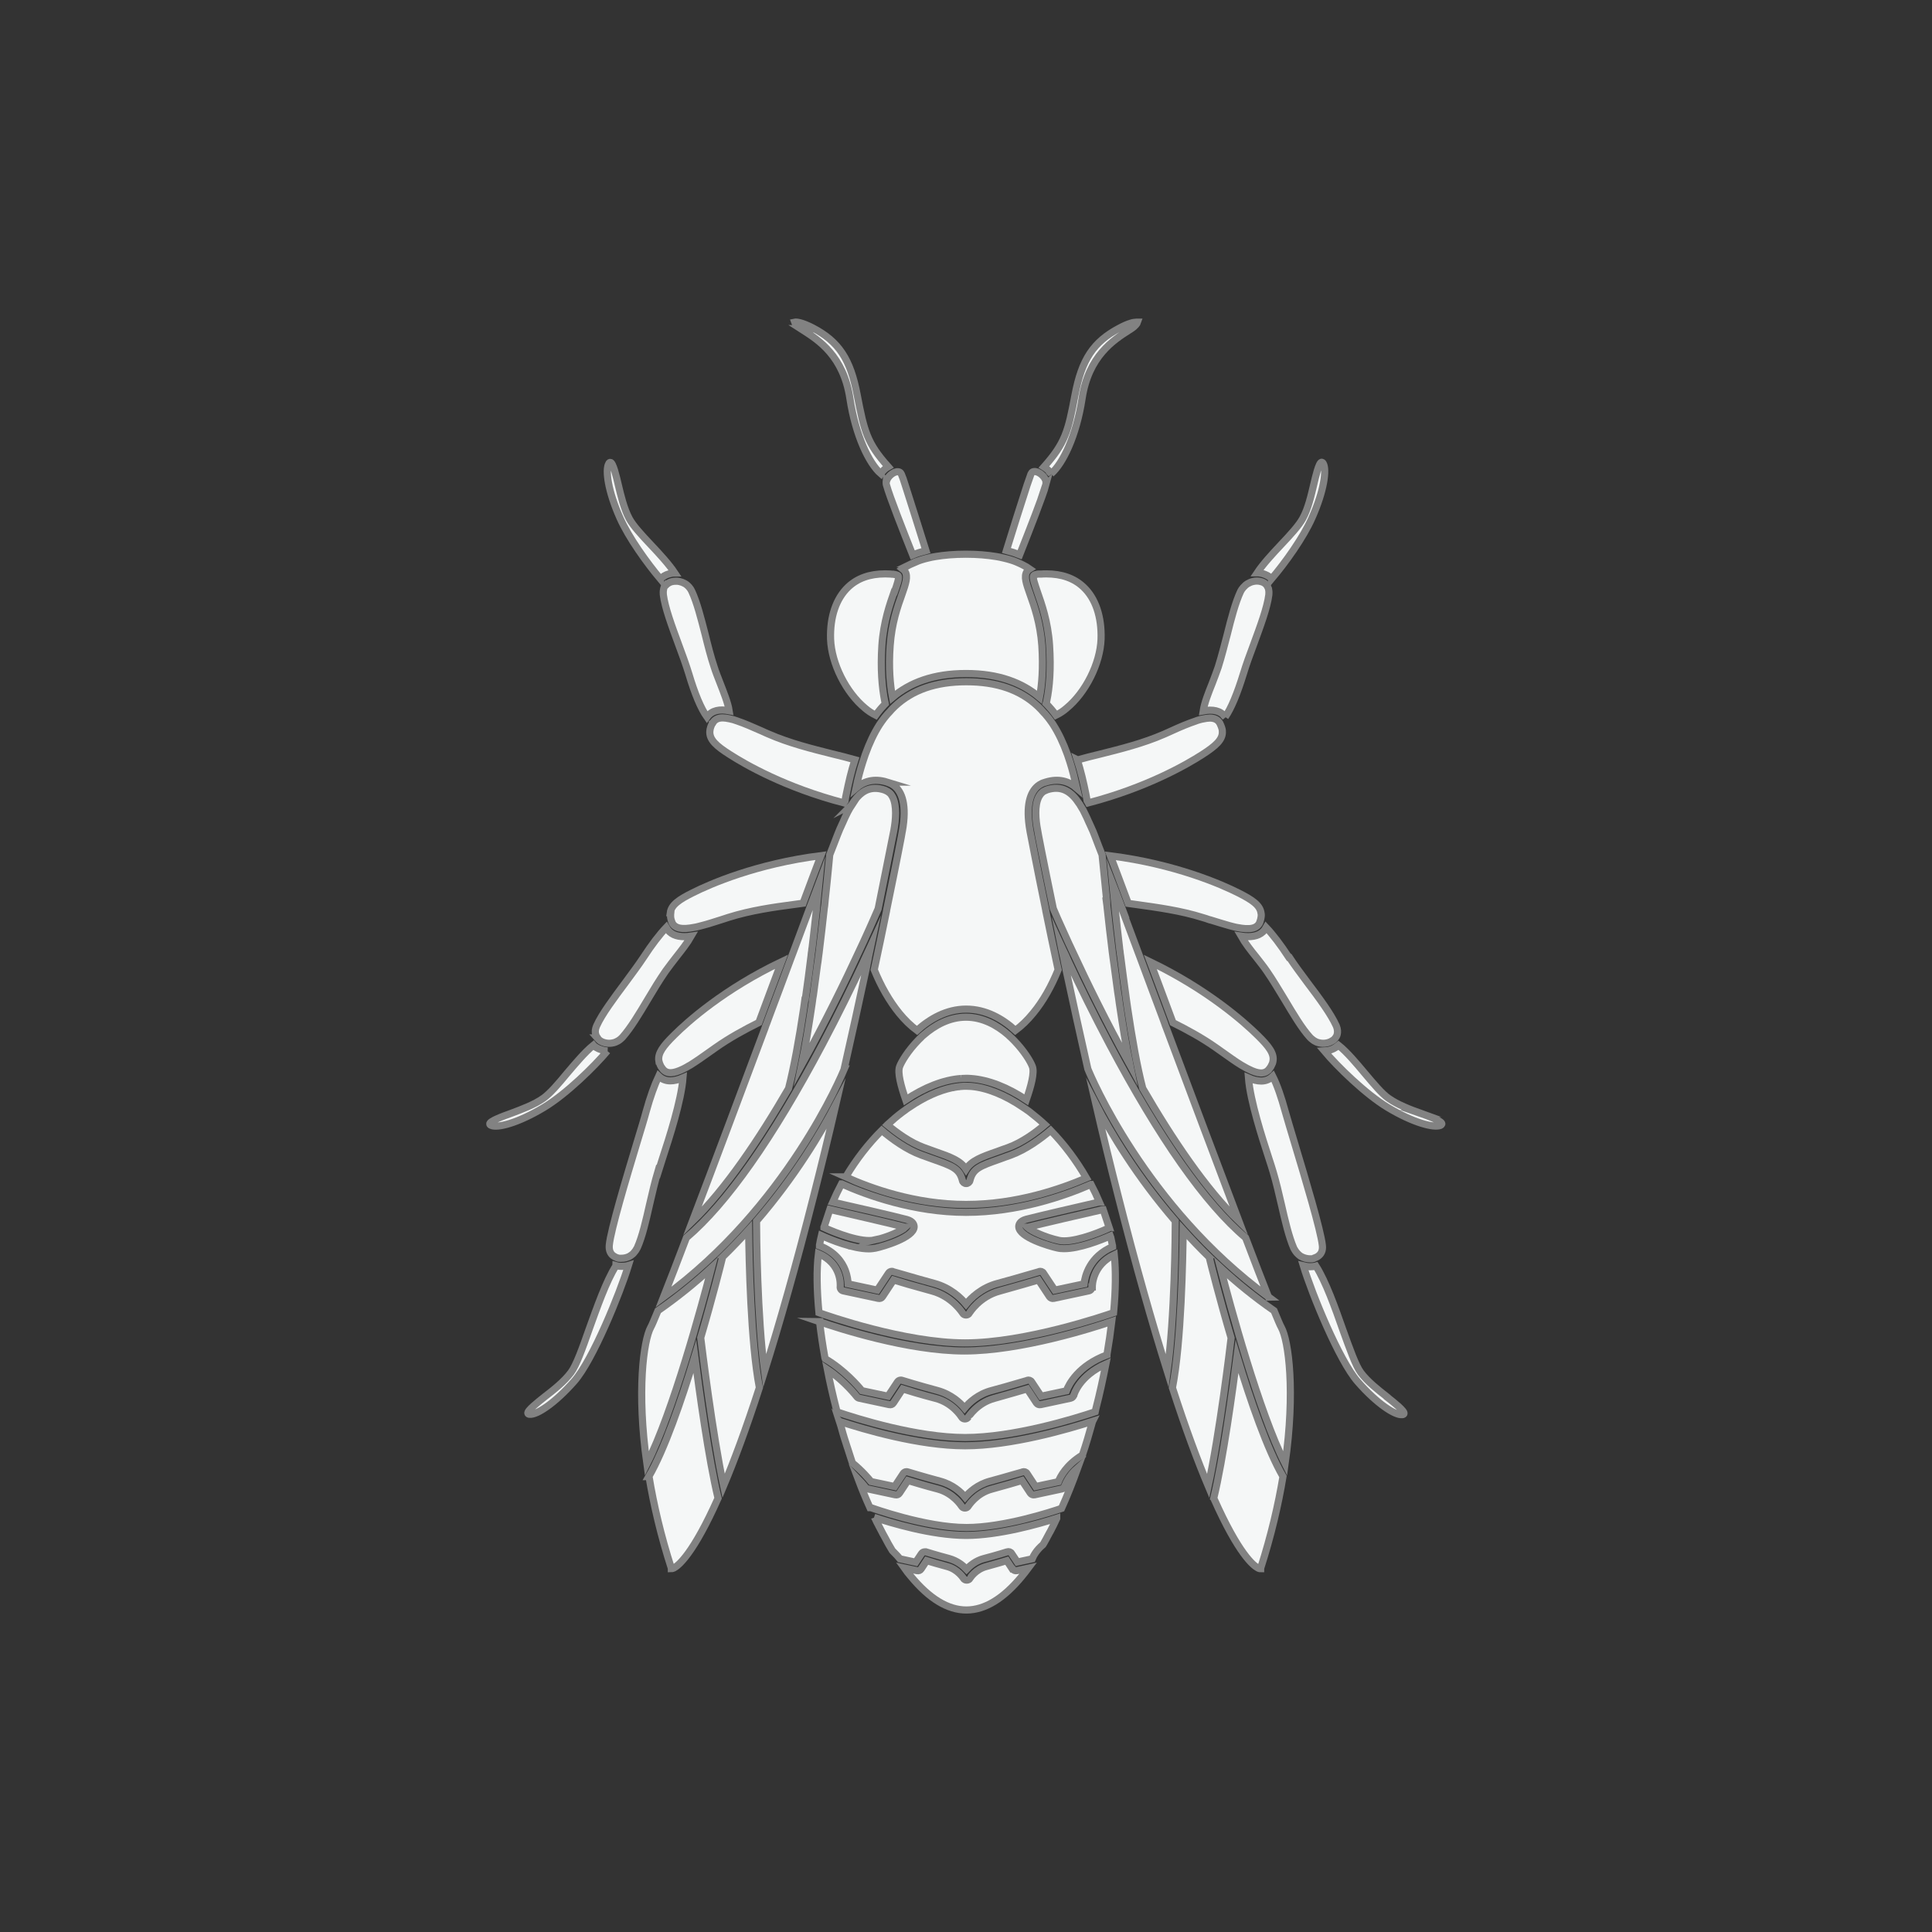 <svg xmlns="http://www.w3.org/2000/svg" id="Layer_1" data-name="Layer 1" viewBox="0 0 108 108"><rect x="0" y="0" width="108" height="108" fill="#333333" stroke="none"/><defs><style>      .cls-1 {        fill: #f5f7f7;        stroke: #828282;        stroke-miterlimit: 10;        stroke-width: .4px;      }    </style></defs><path class="cls-1" d="M44.77,18.38l.14.09c.84.54,2.24,1.43,2.6,3.8.32,2.1,1.08,3.65,1.73,4.21.1-.16.25-.3.41-.39-1.18-1.32-1.34-1.97-1.73-4-.38-2.01-1.03-3-2.49-3.76-.62-.32-.92-.34-1.01-.32.02.06.11.21.36.37Z"></path><path class="cls-1" d="M49.54,26.9s-.01.1,0,.15c0,.02.01.05.02.08.15.57.93,2.56,1.46,3.89.22-.09.47-.17.74-.24-.32-1.01-.85-2.72-1.16-3.67-.08-.26-.15-.46-.2-.57-.02-.05-.06-.16-.2-.17,0,0-.01,0-.02,0-.03,0-.07,0-.12.02-.03,0-.07.02-.1.04-.12.06-.23.16-.31.27-.05.07-.08.14-.1.21Z"></path><path class="cls-1" d="M58.76,26.48c.65-.56,1.41-2.11,1.73-4.21.36-2.37,1.76-3.26,2.6-3.8l.14-.09c.25-.16.34-.31.36-.37-.02,0-.04,0-.07,0-.14,0-.44.06-.94.33-1.46.77-2.11,1.75-2.49,3.76-.38,2.03-.55,2.67-1.73,4,.16.1.3.23.41.39Z"></path><path class="cls-1" d="M58.45,27.13s.02-.06.02-.08c0-.05,0-.1,0-.15-.02-.07-.05-.14-.1-.21-.08-.11-.19-.21-.31-.27-.03-.02-.07-.03-.1-.04-.05-.02-.1-.02-.14-.02-.14,0-.18.12-.2.17-.04.12-.11.32-.2.57-.31.95-.85,2.66-1.16,3.67.27.07.51.15.74.24.53-1.34,1.31-3.33,1.46-3.89Z"></path><path class="cls-1" d="M36.92,32.36c.13-.13.29-.23.48-.28.1-.03.21-.05.32-.05-.34-.51-.87-1.08-1.34-1.58-.51-.54-.98-1.05-1.2-1.45-.3-.56-.47-1.28-.62-1.91-.1-.43-.29-1.24-.44-1.24,0,0,0,0,0,0-.03,0-.06,0-.09.07-.2.34-.05,1.52.63,3.04.49,1.1,1.49,2.49,2.26,3.41Z"></path><path class="cls-1" d="M37.21,32.7c-.05.05-.09.12-.11.21-.02.08-.03.18-.02.3,0,.01,0,.02,0,.03.09.73.48,1.77.85,2.78.22.59.42,1.14.57,1.63.34,1.14.68,1.95,1.02,2.43.28-.38.71-.45,1.24-.35-.07-.45-.3-1.01-.5-1.53-.12-.31-.25-.63-.34-.92-.19-.57-.35-1.2-.5-1.81-.24-.93-.46-1.8-.75-2.42-.04-.09-.09-.16-.15-.23-.08-.09-.16-.16-.26-.21-.09-.05-.18-.08-.27-.1-.07-.02-.14-.02-.21-.02-.08,0-.17.01-.24.03-.08.02-.21.08-.32.19Z"></path><path class="cls-1" d="M39.82,40.43s0,.01-.01.02c-.03.07-.06.13-.08.19-.03.08-.04.16-.05.24-.03.47.36.82,1.12,1.3.87.56,3.11,1.85,6.37,2.7.02-.04.04-.07.07-.11.02-.14.04-.27.07-.39.13-.64.28-1.29.48-1.91-.39-.11-.82-.22-1.28-.33-1.11-.28-2.37-.59-3.56-1.11-.13-.06-.26-.11-.38-.17-.52-.23-.98-.43-1.37-.56-.07-.02-.14-.05-.21-.07-.07-.02-.15-.04-.21-.05-.14-.03-.27-.05-.38-.05-.26,0-.45.09-.56.29Z"></path><path class="cls-1" d="M33.96,58.75c-.24-.02-.46-.09-.64-.2-.06-.04-.11-.07-.15-.12-.49.4-1.02,1.04-1.49,1.59-.47.57-.92,1.1-1.3,1.37-.52.37-1.21.62-1.82.85-.42.15-1.21.44-1.18.59,0,.03.02.06.08.08.36.16,1.51-.14,2.94-1,1.25-.75,2.83-2.3,3.55-3.16Z"></path><path class="cls-1" d="M33.38,58.02c.06.07.12.12.17.16,0,0,0,0,0,0,.2.13.48.18.75.11.09-.02.17-.06.26-.11.06-.04.12-.08.18-.14.02-.02.04-.04.06-.06.46-.52.92-1.29,1.41-2.11.32-.54.66-1.1,1-1.59.18-.25.39-.52.59-.78.3-.38.63-.8.84-1.17-.13.02-.26.03-.38.03-.46,0-.81-.14-1.02-.51-.37.39-.8.95-1.27,1.67-.28.43-.64.9-1.01,1.41-.64.86-1.31,1.75-1.61,2.42-.08.19-.09.34-.05.47.02.08.06.14.1.2Z"></path><path class="cls-1" d="M37.49,51.02c-.01.08,0,.17,0,.27.01.07.03.15.06.23,0,0,0,0,0,.01.15.39.59.44,1.26.31.08-.01.15-.03.23-.05.07-.02.15-.04.23-.06.32-.08.67-.2,1.06-.32.13-.04.26-.08.4-.13,1.24-.39,2.52-.57,3.66-.72.17-.02.34-.05.5-.07.39-1.05.73-1.95,1-2.66-3.62.46-6.2,1.59-7.17,2.08-.77.38-1.19.68-1.25,1.11Z"></path><path class="cls-1" d="M34.43,70.76c-.54.84-1.07,2.36-1.5,3.55-.38,1.09-.72,2.02-1.01,2.41-.38.51-.96.97-1.47,1.36-.35.28-1.01.79-.94.93.01.02.03.05.1.05.39.04,1.39-.6,2.49-1.85,1.05-1.2,2.55-4.91,3.03-6.47-.13.04-.26.05-.38.05-.11,0-.22-.01-.32-.04Z"></path><path class="cls-1" d="M36.8,65.5c.06-.19.14-.45.24-.76.37-1.13,1.04-3.2,1.14-4.49-.25.11-.49.17-.71.17-.24,0-.46-.08-.65-.26-.23.49-.47,1.15-.7,1.98-.1.38-.3,1.03-.53,1.79-.58,1.92-1.45,4.83-1.53,5.67-.03.31.08.49.21.59.07.05.14.09.2.11.02,0,.04.01.05.02.06.02.13.02.2.02.18,0,.37-.04.53-.15.08-.05.15-.11.21-.19.05-.05.09-.12.13-.19.01-.02.03-.04.04-.07.28-.63.48-1.51.69-2.44.14-.61.29-1.25.46-1.82Z"></path><path class="cls-1" d="M36.83,59.31c.02.08.05.17.09.25.03.07.08.13.13.2,0,0,0,0,0,0,.24.3.61.25,1.13,0,.07-.03.13-.07.21-.11.07-.04.13-.08.21-.12.32-.2.68-.45,1.07-.73.11-.08.23-.16.34-.24.78-.55,1.61-1,2.41-1.4.26-.7.52-1.4.77-2.07.17-.45.34-.9.5-1.33-3.21,1.53-5.25,3.35-6.01,4.11-.61.6-.92,1.01-.85,1.44Z"></path><path class="cls-1" d="M71.08,32.36c.77-.91,1.77-2.3,2.26-3.41.68-1.52.83-2.7.63-3.04-.03-.06-.06-.06-.09-.07,0,0,0,0,0,0-.15,0-.34.81-.44,1.24-.15.63-.31,1.35-.62,1.91-.22.4-.69.91-1.2,1.45-.47.5-1,1.07-1.34,1.58.11,0,.22.02.32.05.19.06.36.15.48.28Z"></path><path class="cls-1" d="M68.49,40.08c.33-.48.67-1.29,1.02-2.43.15-.49.35-1.05.57-1.63.37-1.01.76-2.05.85-2.78,0-.01,0-.02,0-.03.01-.12,0-.21-.02-.3-.03-.08-.07-.15-.11-.21-.1-.12-.23-.17-.32-.19-.14-.04-.29-.04-.45,0-.09.02-.18.06-.27.11-.09.05-.18.13-.26.22-.06.07-.11.14-.15.22-.29.62-.52,1.5-.75,2.42-.16.61-.32,1.24-.5,1.81-.1.29-.22.61-.34.92-.21.52-.43,1.08-.5,1.53.53-.1.97-.03,1.24.35Z"></path><path class="cls-1" d="M60.22,42.47c.2.62.35,1.27.48,1.91.02.12.05.25.07.39.02.04.05.07.07.11,3.26-.85,5.5-2.14,6.37-2.7.76-.49,1.15-.84,1.12-1.3,0-.08-.02-.16-.05-.24-.02-.06-.05-.12-.08-.19,0,0,0-.01-.01-.02-.11-.2-.3-.29-.56-.29-.11,0-.24.02-.38.05-.07.01-.14.03-.21.05-.07.02-.14.04-.21.07-.39.13-.85.32-1.37.56-.13.06-.25.11-.38.17-1.19.52-2.45.83-3.56,1.11-.46.11-.89.22-1.28.33Z"></path><path class="cls-1" d="M79.43,62.24c-.61-.22-1.3-.48-1.82-.85-.37-.26-.82-.8-1.3-1.37-.46-.55-1-1.2-1.49-1.59-.05.04-.1.08-.15.12-.18.12-.4.19-.64.2.72.86,2.3,2.41,3.55,3.16,1.43.86,2.58,1.15,2.94,1,.06-.03.07-.06.08-.08.03-.15-.75-.44-1.18-.59Z"></path><path class="cls-1" d="M72.05,53.52c-.48-.73-.9-1.28-1.27-1.67-.2.37-.56.51-1.02.51-.12,0-.25-.01-.38-.03.21.37.53.79.84,1.17.2.26.42.53.59.78.34.49.67,1.05,1,1.59.49.82.95,1.6,1.41,2.11.02.02.04.04.06.06.06.05.12.1.18.14.08.05.17.09.26.11.27.07.55.02.75-.11,0,0,0,0,.01,0,.05-.03.11-.08.17-.16.04-.05.08-.12.1-.2.03-.12.03-.28-.05-.47-.3-.67-.96-1.56-1.61-2.42-.37-.5-.73-.98-1.01-1.41Z"></path><path class="cls-1" d="M67.65,51.42c.39.12.74.23,1.06.32.08.02.15.04.23.06.08.02.16.04.23.05.67.13,1.11.08,1.26-.31,0,0,0,0,0-.01.03-.08.05-.16.06-.23.02-.1.02-.19,0-.27-.06-.43-.48-.72-1.25-1.11-.97-.49-3.55-1.62-7.17-2.08.27.71.61,1.61,1,2.66.16.02.33.05.5.07,1.13.16,2.42.33,3.66.72.13.04.27.08.4.13Z"></path><path class="cls-1" d="M77.54,78.09c-.51-.4-1.09-.85-1.47-1.36-.29-.39-.62-1.33-1.01-2.41-.42-1.2-.96-2.71-1.5-3.55-.1.03-.21.04-.32.04-.13,0-.26-.02-.38-.05.47,1.55,1.98,5.26,3.03,6.47,1.1,1.26,2.1,1.89,2.49,1.85.07,0,.09-.03.1-.05.08-.13-.58-.65-.94-.93Z"></path><path class="cls-1" d="M73.46,70.33s.03,0,.05-.02c.06-.02.13-.05.2-.11.13-.1.25-.28.21-.59-.09-.84-.96-3.74-1.54-5.67-.23-.76-.42-1.41-.53-1.79-.23-.84-.46-1.5-.7-1.98-.19.18-.41.26-.65.26-.22,0-.46-.06-.71-.17.1,1.29.77,3.35,1.14,4.49.1.3.18.56.24.76.17.57.32,1.21.46,1.82.21.93.42,1.81.69,2.44.01.03.03.05.04.07.04.07.08.13.13.19.06.07.14.14.21.19.17.1.36.15.53.15.07,0,.14,0,.2-.02Z"></path><path class="cls-1" d="M70.94,59.77s0,0,0,0c.05-.07.1-.13.13-.2.05-.09.08-.17.09-.25.08-.43-.24-.84-.85-1.44-.76-.75-2.81-2.57-6.01-4.11.16.43.33.88.5,1.33.25.67.51,1.36.77,2.07.8.4,1.63.85,2.41,1.4.11.08.23.16.34.24.4.28.75.54,1.07.73.07.04.14.08.21.12.07.04.14.08.21.11.51.26.89.3,1.13,0Z"></path><path class="cls-1" d="M50.97,31.51c-.07.03-.13.07-.2.1-.11.06-.22.12-.32.19.05.04.1.08.14.14.18.29.04.69-.17,1.29-.24.67-.57,1.59-.66,2.86-.09,1.25,0,2.2.13,2.89.97-.82,2.28-1.33,4.11-1.33s3.14.51,4.11,1.33c.13-.68.21-1.64.13-2.89-.09-1.26-.42-2.19-.66-2.86-.21-.6-.36-1-.17-1.29.04-.06.09-.11.14-.14-.1-.07-.2-.13-.32-.19-.06-.03-.13-.07-.2-.1-.07-.03-.13-.06-.2-.09-.21-.09-.45-.16-.71-.22-.07-.02-.14-.03-.22-.05-.07-.01-.14-.03-.22-.04-.49-.08-1.04-.13-1.69-.13s-1.2.05-1.69.13c-.07.01-.15.03-.22.04-.07.02-.15.03-.22.05-.26.06-.49.14-.71.22-.07.03-.14.06-.2.09Z"></path><path class="cls-1" d="M50,33.09c.14-.39.28-.8.21-.9,0-.01-.04-.04-.15-.07-.03,0-.07-.01-.12-.02-.05,0-.11,0-.16-.01-.1,0-.19-.01-.28-.01,0,0-.02,0-.03,0-.84,0-1.53.24-2.05.73-.68.64-1.03,1.67-.99,2.92.05,1.36.86,2.98,1.93,3.86.16.14.37.28.59.39.08-.11.16-.21.25-.32.05-.06.1-.12.16-.18.04-.05.09-.1.13-.14-.01-.06-.02-.12-.04-.18-.14-.72-.24-1.74-.15-3.09.09-1.32.45-2.32.68-2.98Z"></path><path class="cls-1" d="M58.49,39.34s.09.1.13.14c.05.06.11.12.16.18.09.1.17.21.25.32.23-.11.43-.25.59-.39,1.07-.88,1.88-2.5,1.93-3.86.04-1.25-.31-2.29-.99-2.92-.52-.49-1.22-.73-2.07-.73-.09,0-.19,0-.28.01-.05,0-.11,0-.16,0-.05,0-.08.01-.12.02-.11.02-.14.06-.15.07-.07.11.08.51.21.9.23.66.59,1.65.68,2.98.09,1.35,0,2.37-.15,3.09-.01.06-.02.12-.04.18Z"></path><path class="cls-1" d="M49.57,43.72s.05.01.07.02c.05.02.1.04.15.06.07.04.15.08.22.14.4.33.7,1.04.43,2.53,0,.04-.33,1.76-.88,4.42,0,0,0,.01,0,.02-.2.98-.43,2.1-.69,3.3.37.91.84,1.74,1.4,2.43.31.38.64.7.99.96.71-.64,1.65-1.19,2.75-1.19s2.04.54,2.75,1.19c.35-.26.68-.58.99-.96.57-.69,1.03-1.52,1.4-2.43-.26-1.21-.49-2.32-.69-3.3,0,0,0-.01,0-.02-.55-2.67-.87-4.38-.88-4.42-.27-1.49.03-2.2.43-2.53.07-.06.14-.1.22-.14.05-.02.1-.05.15-.06.02,0,.05-.01.07-.02.75-.23,1.31-.04,1.74.33-.12-.53-.24-1.01-.38-1.45-.02-.07-.05-.14-.07-.21-.02-.07-.05-.14-.07-.21-.23-.64-.49-1.19-.79-1.66-.04-.07-.09-.13-.13-.19-.05-.07-.09-.13-.14-.19-.01-.02-.03-.04-.04-.05-.05-.06-.1-.12-.15-.18,0,0-.01-.02-.02-.02,0,0-.02-.02-.03-.03-.04-.04-.07-.08-.11-.12-.02-.02-.04-.05-.06-.07-.06-.06-.12-.12-.18-.18-.99-.93-2.3-1.38-4-1.38s-3.01.45-4,1.38c-.06.06-.12.12-.18.18-.02.02-.04.05-.06.07-.04.04-.07.08-.11.12,0,0-.02.02-.03.03,0,0-.01.02-.02.02-.05.06-.1.12-.15.18-.01.02-.03.04-.04.05-.05.06-.09.13-.14.19-.04.06-.09.13-.13.19-.3.47-.56,1.02-.79,1.66-.02.07-.05.14-.07.21-.02.07-.05.14-.07.21-.14.44-.27.92-.38,1.45.43-.37.99-.56,1.74-.33Z"></path><path class="cls-1" d="M53.72,60.29c.1,0,.19-.01.28-.01s.19,0,.28.01c.97.07,2.04.49,3.09,1.19.26-.75.47-1.52.34-1.86-.1-.28-.46-.87-1.01-1.44-.05-.05-.11-.11-.16-.16-.06-.05-.11-.1-.17-.16-.63-.55-1.44-1-2.37-1s-1.74.45-2.37,1c-.06.05-.12.1-.17.16-.06.05-.11.11-.16.16-.55.57-.91,1.17-1.01,1.44-.13.34.08,1.11.34,1.86,1.05-.7,2.12-1.12,3.09-1.19Z"></path><path class="cls-1" d="M61.04,71.94c0,.11-.07.2-.18.22l-1.96.42c-.09.02-.18-.02-.23-.09l-.62-.94c-.34.1-1.21.36-2.16.62-1.14.3-1.7,1.22-1.7,1.23-.04.07-.11.11-.19.11h0c-.08,0-.15-.04-.19-.11,0,0-.57-.92-1.7-1.23-.96-.26-1.82-.51-2.16-.62l-.62.94c-.05.08-.14.11-.23.09l-1.96-.42c-.11-.02-.19-.13-.17-.24,0-.05.11-1.28-1.22-1.84-.11.9-.09,2.03.03,3.3.44.16,4.79,1.69,8.17,1.69s7.84-1.53,8.3-1.69c.12-1.25.13-2.36.04-3.24-1.24.59-1.23,1.75-1.23,1.8Z"></path><path class="cls-1" d="M56.59,87.71l-.31-.47c-.23.07-.67.2-1.15.33-.6.16-.9.64-.9.65-.04.07-.11.11-.19.11h0c-.08,0-.15-.04-.19-.11,0,0-.3-.49-.9-.65-.48-.13-.93-.26-1.15-.33l-.31.47c-.05.08-.14.11-.23.09l-.71-.15c.12.17.24.32.37.47,1.03,1.25,2.07,1.88,3.1,1.88s2.07-.63,3.1-1.88c.12-.14.24-.3.36-.46l-.64.14c-.09.02-.18-.02-.23-.09Z"></path><path class="cls-1" d="M60.02,78c-.02.08-.09.14-.17.16l-1.68.36c-.09.02-.18-.02-.23-.09l-.52-.79c-.31.09-1.04.31-1.84.53-.97.26-1.44,1.04-1.45,1.04-.04.07-.11.11-.19.11h0c-.08,0-.15-.04-.19-.11,0,0-.48-.79-1.45-1.04-.81-.21-1.53-.43-1.84-.53l-.52.79c-.05.08-.14.11-.23.09l-1.68-.36c-.05-.01-.1-.04-.13-.08,0,0-.67-.87-1.65-1.53.14.72.31,1.47.5,2.21.02.06.03.12.05.17,1.12.38,4.45,1.43,7.15,1.43s6.12-1.05,7.27-1.44c.01-.06.03-.11.04-.17.22-.85.4-1.69.56-2.5-1.49.66-1.78,1.7-1.79,1.74Z"></path><path class="cls-1" d="M47.27,65.79c1.36.62,3.87,1.54,6.73,1.54s5.32-.88,6.73-1.48c-.56-.97-1.24-1.88-2-2.66-.57.48-1.38,1.07-2.22,1.38-.22.08-.43.15-.61.22-1.13.4-1.51.53-1.68,1.2-.02.1-.11.17-.21.17s-.19-.07-.21-.17c-.17-.67-.55-.8-1.68-1.2-.19-.07-.39-.14-.61-.22-.85-.31-1.65-.9-2.22-1.38-.74.74-1.43,1.62-2.01,2.6Z"></path><path class="cls-1" d="M59.54,83.07c-.02.08-.09.14-.17.16l-1.54.33c-.09.02-.18-.02-.23-.09l-.47-.71c-.29.09-.95.28-1.68.48-.88.23-1.31.94-1.32.95-.04.07-.11.11-.19.11h0c-.08,0-.15-.04-.19-.11,0,0-.44-.71-1.32-.95-.73-.19-1.38-.39-1.68-.48l-.47.71c-.05.08-.14.11-.23.09l-1.54-.33c-.05-.01-.1-.04-.13-.08,0,0-.15-.2-.41-.47.21.56.43,1.09.66,1.6.02,0,.04,0,.06,0,.03.01,3.04,1.11,5.34,1.11,2.07,0,4.73-.87,5.31-1.07.32-.71.62-1.47.91-2.27-.57.5-.71.99-.72,1.01Z"></path><path class="cls-1" d="M49.6,62.88c.54.45,1.28.99,2.05,1.27.22.08.42.15.61.22.89.31,1.43.51,1.74.99.31-.48.85-.68,1.74-.99.18-.07.39-.14.61-.22.77-.28,1.52-.82,2.06-1.28-.27-.25-.55-.48-.82-.69-.06-.05-.12-.09-.18-.13-.06-.04-.12-.09-.19-.13-1.02-.7-2.05-1.12-2.95-1.19-.09,0-.17-.01-.26-.01s-.17,0-.26.01c-.05,0-.1.01-.16.02-.03,0-.07,0-.1.01-.07.01-.15.02-.22.04,0,0-.02,0-.03,0-.76.16-1.58.53-2.4,1.09-.02.01-.03.02-.05.03-.03.02-.07.05-.1.07-.01.01-.03.02-.04.03-.01.01-.03.02-.04.03-.06.04-.12.09-.18.13-.28.21-.55.44-.82.69,0,0,0,0,0,0Z"></path><path class="cls-1" d="M60.94,66.23c-1.43.62-4.04,1.54-6.94,1.54s-5.56-.96-6.95-1.59c0,0,0,0-.01,0-.18.34-.34.68-.49,1.02,0,0,0,0,0,0,.85.19,3.43.78,4.14.97.36.1.41.3.41.41-.01.6-1.73,1.1-2.15,1.19-.12.02-.24.04-.38.04-.89,0-2.12-.5-2.65-.74,0,0,0,0,0,0-.04.17-.08.35-.11.53,0,.01,0,.03,0,.04,0,0,0,0,0,0,.88.34,1.27.92,1.44,1.36.12.31.15.59.16.77l1.63.35.63-.95c.04-.06.11-.1.18-.1.02,0,.04,0,.07.01.01,0,1.08.33,2.3.66.92.25,1.5.82,1.78,1.16.28-.34.86-.92,1.78-1.16,1.23-.33,2.29-.66,2.3-.66.09-.03.2,0,.25.09l.63.95,1.64-.35c.05-.44.31-1.53,1.6-2.08,0,0,0,0,0,0,0-.03-.01-.07-.02-.1-.02-.11-.05-.23-.07-.34-.01-.05-.02-.11-.04-.16,0,0,0,0,0,0-.55.24-1.73.71-2.59.71-.13,0-.26-.01-.38-.04-.42-.09-2.14-.59-2.15-1.19,0-.11.05-.31.41-.41.69-.18,3.15-.75,4.07-.96.01,0,.02,0,.03,0-.14-.33-.3-.67-.47-.99-.01,0-.03.01-.04.02Z"></path><path class="cls-1" d="M45.82,73.88s0,.02,0,.04c.07.63.17,1.29.29,1.96,0,.02,0,.05.01.07,1.08.63,1.86,1.54,2.06,1.79l1.46.31.53-.8c.04-.06.11-.1.18-.1.02,0,.04,0,.07.01,0,0,.93.29,1.98.57.77.21,1.27.68,1.52.98.25-.3.75-.78,1.52-.98,1.06-.28,1.97-.57,1.98-.57.09-.03.2,0,.25.09l.53.8,1.41-.3c.14-.37.67-1.41,2.27-2.01,0,0,0-.01,0-.02.11-.64.2-1.26.27-1.85,0,0,0,0,0,0-1.03.35-5.08,1.65-8.24,1.65s-7.1-1.29-8.12-1.64Z"></path><path class="cls-1" d="M46.93,79.45c.03.09.05.19.08.28.03.12.07.24.1.36.05.18.11.37.17.55.04.14.09.27.13.4.03.08.05.16.08.25.04.13.09.27.13.4.01.03.02.06.03.09.54.44.91.88,1.04,1.04l1.32.28.48-.73c.04-.06.11-.1.18-.1.02,0,.04,0,.07.01,0,0,.85.26,1.82.52.7.19,1.16.61,1.39.89.24-.28.69-.7,1.39-.89.97-.26,1.81-.52,1.82-.52.09-.03.2,0,.25.09l.48.73,1.27-.27c.11-.28.45-.95,1.35-1.49,0,0,0,0,0-.01.2-.59.38-1.2.55-1.82,0-.02.01-.04.02-.06-1.37.44-4.55,1.37-7.13,1.37s-5.67-.92-7.01-1.36Z"></path><path class="cls-1" d="M48.89,84.83s.01.03.02.04c.07.15.14.3.22.44,0,0,0,.02.01.02.07.14.15.28.22.42.02.03.03.06.05.09.07.13.14.25.2.37.02.04.04.07.06.11.07.12.14.23.2.34,0,.01.01.02.02.03,0,0,0,0,0,0,.2.2.35.36.42.45l.88.19.32-.48c.04-.06.11-.1.18-.1.02,0,.04,0,.07,0,0,0,.61.19,1.29.37.47.13.79.4.98.6.19-.2.51-.48.98-.6.69-.18,1.29-.37,1.29-.37.09-.03.2,0,.25.09l.32.48.83-.18c.07-.17.24-.49.6-.79,0,0,0,0,0,0,.02-.03.04-.07.06-.1.03-.06.07-.12.1-.18.02-.04.05-.08.07-.13.05-.09.1-.19.15-.28,0,0,.01-.02.02-.03.06-.12.13-.25.19-.37,0,0,0,0,0,0,.06-.12.12-.25.18-.38,0,0,0,0,0-.01-1,.32-3.24.96-5.06.96-1.94,0-4.27-.72-5.15-1.01Z"></path><path class="cls-1" d="M48.86,69.33c.78-.17,1.55-.53,1.76-.73,0,0-.02,0-.03,0-.71-.19-3.43-.81-4.2-.99,0,0,0,0,0,0,0,0,0,0,0,0h0s-.04.12-.04.12l-.27.82-.02.05v.02s0,0,0,0c0,0,0,0,0,0,.67.31,2.09.86,2.82.7Z"></path><path class="cls-1" d="M57.44,68.61c.21.2.98.56,1.76.73.7.15,2.07-.36,2.76-.68,0,0,0,0,0,0,.02,0,.03-.02.05-.02l-.34-1.02s-.03,0-.05.01c0,0-.02,0-.03,0-.85.19-3.43.79-4.13.97-.01,0-.02,0-.03,0Z"></path><path class="cls-1" d="M36.28,82.54c.26,1.57.66,3.3,1.25,5.13,0,.01,0,.02,0,.02,0,0,.05,0,.14-.04.25-.13,1.08-.78,2.47-3.9-.53-2.19-1.06-6.06-1.3-7.92-.76,2.5-1.7,5.21-2.57,6.71Z"></path><path class="cls-1" d="M47.19,59.75c.44-1.94.85-3.81,1.21-5.5.03-.13.06-.27.08-.4.03-.13.06-.27.08-.4.04-.2.09-.41.13-.6-.06.13-.12.27-.19.41-.04.09-.09.19-.13.28-.04.09-.09.19-.13.29-.6,1.27-1.37,2.86-2.26,4.54-2.8,5.28-5.36,8.91-7.61,10.82-.5,1.32-.94,2.46-1.28,3.32,6.92-5.06,9.97-12.43,10.11-12.76Z"></path><path class="cls-1" d="M42.29,68.26c0,.63.04,5.4.45,8.39.82-2.61,1.74-5.83,2.75-9.82.43-1.69.85-3.41,1.24-5.1-.84,1.6-2.29,4.04-4.44,6.53Z"></path><path class="cls-1" d="M40.39,70.29c-.09.37-.56,2.25-1.22,4.49.07.55.66,5.39,1.28,8.28.58-1.38,1.25-3.17,2-5.49-.49-2.54-.58-7.19-.6-8.82-.46.51-.95,1.02-1.47,1.53Z"></path><path class="cls-1" d="M36.78,73.27c-.2.48-.33.8-.4.92-.41.75-.79,3.61-.22,7.63,1.46-2.88,3.08-8.88,3.62-10.96-.91.84-1.91,1.65-3,2.41Z"></path><path class="cls-1" d="M45.02,55.83c.12-.81.22-1.62.32-2.41,0-.08.02-.16.03-.24,0-.08.02-.15.03-.23.09-.75.17-1.47.24-2.12,0-.08.02-.15.02-.23,0-.08.02-.15.02-.23.04-.35.07-.68.1-.98-.12.32-.25.67-.39,1.03-.03.08-.06.16-.09.24-.03.08-.06.16-.09.24-.24.64-.49,1.32-.76,2.04-.03.09-.07.18-.1.27-.04.1-.07.19-.11.29-.21.57-.43,1.15-.65,1.75-.2.53-.4,1.08-.61,1.63-.04.1-.07.2-.11.3-.04.1-.08.2-.11.3-1.4,3.74-2.87,7.68-4.06,10.8,1.86-1.8,3.74-4.6,5.38-7.43.3-1.18.59-2.77.84-4.45.01-.09.03-.19.04-.28.01-.09.03-.19.04-.28Z"></path><path class="cls-1" d="M47.62,44.99c-.04.06-.08.13-.12.2-.04.07-.07.13-.11.2,0,.01-.01.02-.02.04-.09.18-.18.37-.26.56,0,.01-.01.03-.02.04-.05.11-.09.21-.14.31-.04.09-.18.44-.39.99-.03.07-.06.15-.09.23-.03.07-.06.15-.09.23,0,0,0,.02,0,.02-.02.18-.1,1.13-.25,2.48,0,.08-.02.15-.02.23,0,.08-.02.15-.03.23-.08.75-.18,1.6-.29,2.5-.01.1-.03.2-.04.3-.01.12-.03.24-.05.36-.07.51-.14,1.04-.21,1.56-.01.11-.03.21-.05.32-.01.1-.03.2-.04.3-.18,1.21-.37,2.39-.58,3.42,1.31-2.37,2.42-4.65,3.18-6.29.05-.1.09-.2.14-.3.05-.1.09-.2.14-.3.47-1.02.75-1.69.81-1.82.54-2.66.87-4.37.88-4.4.1-.54.18-1.37-.08-1.86-.05-.09-.1-.17-.18-.23-.06-.05-.13-.09-.2-.12-.01,0-.03-.01-.04-.02-.2-.07-.38-.1-.54-.1-.56,0-.96.35-1.29.87-.01.02-.02.04-.04.06Z"></path><path class="cls-1" d="M62.77,50.9c-.03-.08-.06-.16-.09-.24-.03-.08-.06-.16-.09-.24-.14-.36-.26-.7-.39-1.03.03.3.06.63.1.98,0,.08.02.15.02.23,0,.07.02.15.02.23.07.65.15,1.37.24,2.12,0,.08.02.15.03.23,0,.08.02.16.03.24.1.79.21,1.6.32,2.41.01.09.03.19.04.28.01.09.03.19.04.28.25,1.67.53,3.27.84,4.45,1.64,2.83,3.52,5.63,5.38,7.43-1.18-3.12-2.66-7.05-4.06-10.8-.04-.1-.08-.2-.11-.3-.04-.1-.07-.2-.11-.3-.21-.55-.41-1.09-.61-1.63-.22-.6-.44-1.18-.65-1.75-.04-.1-.07-.19-.11-.29-.03-.09-.07-.18-.1-.27-.27-.71-.52-1.4-.76-2.04Z"></path><path class="cls-1" d="M61.26,61.73c.39,1.69.81,3.41,1.24,5.1,1.01,3.99,1.93,7.21,2.75,9.82.42-2.99.45-7.76.45-8.39-2.15-2.49-3.61-4.93-4.44-6.53Z"></path><path class="cls-1" d="M70.91,72.51c-.34-.86-.78-2-1.28-3.32-2.25-1.9-4.81-5.54-7.61-10.82-.89-1.68-1.67-3.27-2.26-4.54-.05-.1-.09-.19-.13-.29-.04-.1-.09-.19-.13-.28-.07-.14-.13-.28-.19-.41.04.2.08.4.13.6.03.13.06.27.08.4.03.13.06.26.08.4.36,1.69.77,3.55,1.21,5.5.13.33,3.19,7.7,10.11,12.76Z"></path><path class="cls-1" d="M67.85,83.75c1.39,3.13,2.22,3.77,2.47,3.9.09.05.14.04.15.04,0,0,0,0,0-.02.59-1.84.99-3.56,1.25-5.13-.87-1.5-1.81-4.21-2.57-6.71-.24,1.86-.77,5.73-1.3,7.92Z"></path><path class="cls-1" d="M67.61,70.29c-.52-.5-1.01-1.02-1.47-1.53-.02,1.62-.1,6.28-.6,8.82.75,2.32,1.42,4.11,2,5.49.63-2.89,1.22-7.74,1.28-8.28-.66-2.24-1.13-4.12-1.22-4.49Z"></path><path class="cls-1" d="M71.22,73.27c-1.09-.75-2.09-1.57-3-2.41.54,2.08,2.16,8.08,3.62,10.96.57-4.02.2-6.88-.22-7.63-.07-.12-.2-.44-.4-.92Z"></path><path class="cls-1" d="M61.88,50.52c0-.08-.02-.16-.02-.23-.14-1.35-.23-2.3-.25-2.48,0,0,0-.02,0-.02-.03-.08-.06-.16-.09-.23-.03-.08-.06-.16-.09-.23-.21-.55-.34-.9-.39-.99-.04-.09-.09-.2-.14-.31,0-.01-.01-.03-.02-.04-.08-.19-.17-.38-.26-.56,0-.01-.01-.02-.02-.04-.03-.07-.07-.14-.11-.2-.04-.07-.08-.13-.12-.2-.01-.02-.02-.04-.04-.06-.43-.66-.97-1.06-1.83-.77-.01,0-.03.01-.04.02-.08.03-.15.07-.2.12-.07.06-.13.14-.18.23-.27.5-.18,1.33-.08,1.86,0,.04.33,1.75.88,4.4.05.13.34.8.81,1.82.04.1.09.19.14.3.05.1.09.2.14.3.76,1.64,1.87,3.92,3.18,6.29-.21-1.03-.4-2.21-.58-3.42-.01-.1-.03-.2-.04-.3-.02-.11-.03-.21-.05-.32-.07-.52-.14-1.05-.21-1.56-.02-.12-.03-.24-.05-.36-.01-.1-.03-.2-.04-.3-.11-.89-.21-1.74-.29-2.5,0-.08-.02-.15-.03-.23Z"></path></svg>